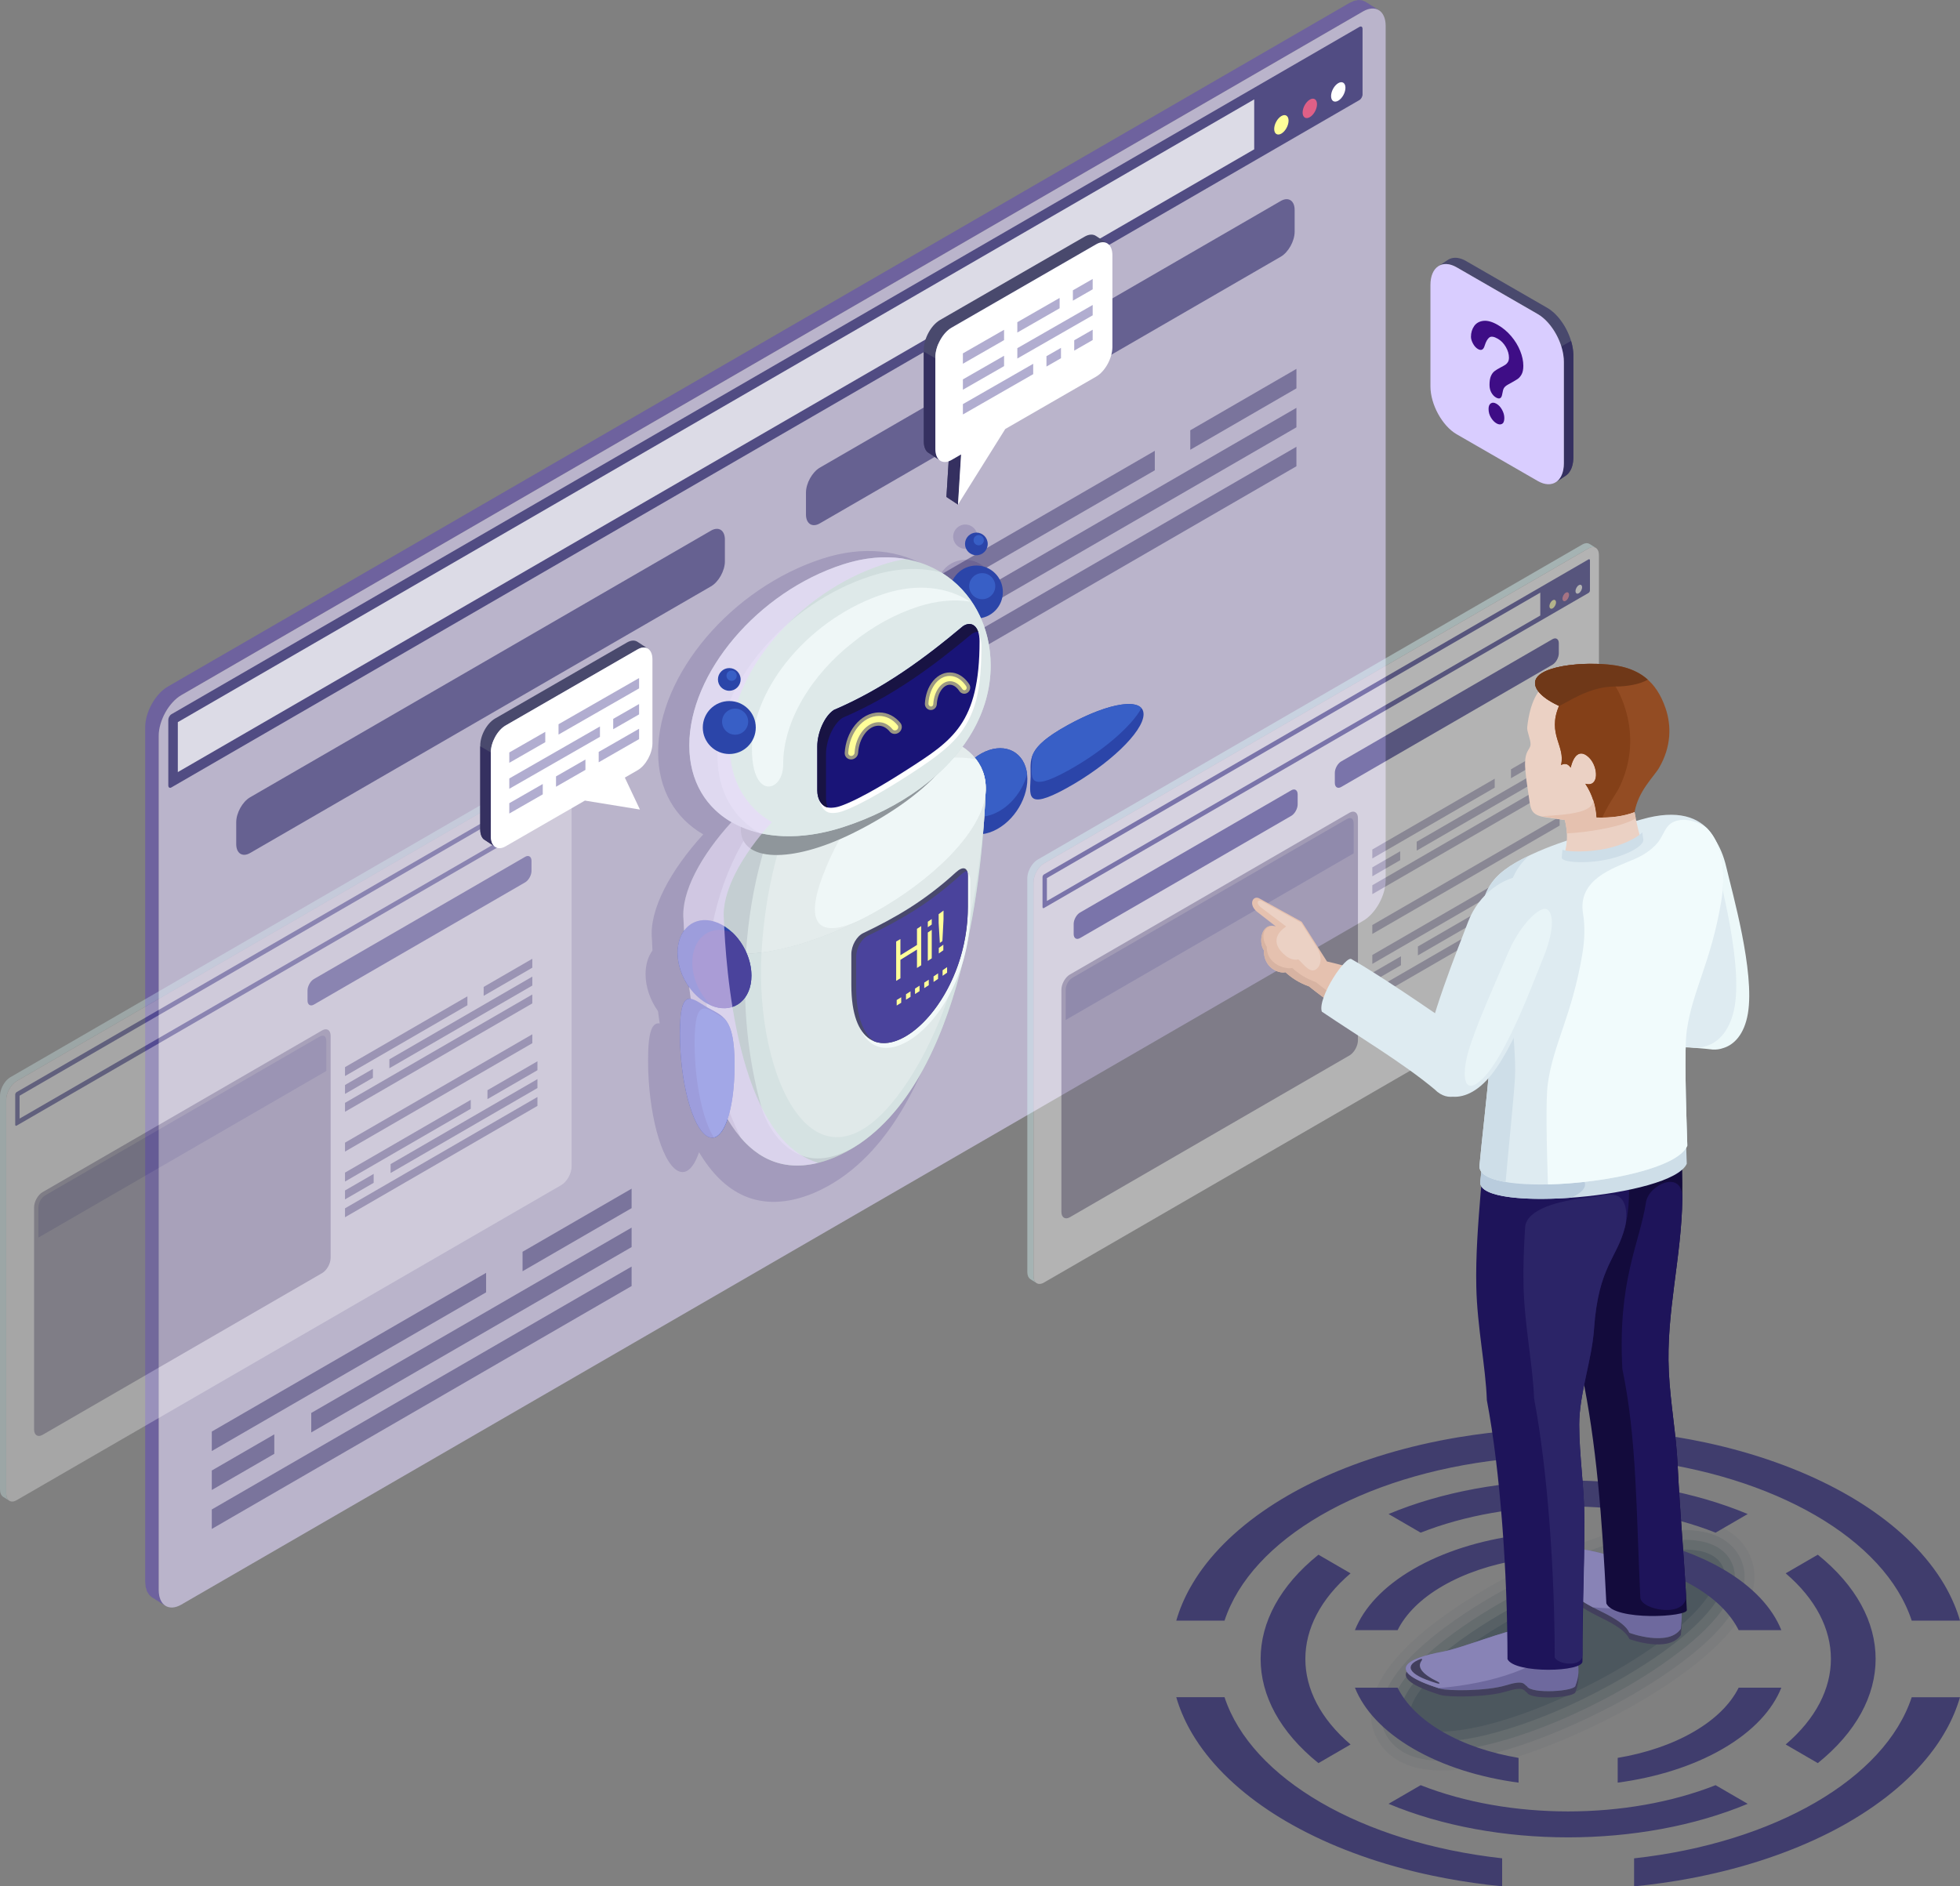 <svg xmlns="http://www.w3.org/2000/svg" width="374" height="360" viewBox="0 0 374 360" fill="none"><rect x="0" y="0" width="374" height="360" fill="#808080" stroke="none"/><g clip-path="url(#clip0_114_8242)"><path opacity="0.5" fill-rule="evenodd" clip-rule="evenodd" d="M31.553 306.452L28.971 304.826L28.443 304.352L28.045 303.688L27.794 302.848L27.706 301.843V138.798L27.728 138.249L27.794 137.691L27.9 137.127L28.045 136.559L28.227 135.993L28.443 135.435L28.693 134.886L28.971 134.351L29.278 133.833L29.61 133.337L29.964 132.868L30.341 132.427L30.736 132.021L31.149 131.653L31.575 131.326L32.014 131.044L257.517 0.554L258.382 0.16L259.191 0L259.922 0.063L260.561 0.338L263.143 1.963L262.504 1.688L261.773 1.625L260.965 1.786L260.099 2.179L34.597 132.669L34.157 132.951L33.731 133.278L33.319 133.647L32.923 134.052L32.547 134.493L32.192 134.962L31.86 135.458L31.553 135.976L31.276 136.512L31.027 137.06L30.81 137.619L30.628 138.185L30.483 138.752L30.376 139.316L30.311 139.875L30.288 140.425V303.468L30.376 304.473L30.628 305.314L31.027 305.977L31.553 306.452Z" fill="#5D45BC"></path><path opacity="0.6" fill-rule="evenodd" clip-rule="evenodd" d="M34.596 132.669L260.099 2.179C262.469 0.808 264.408 2.054 264.408 4.948V167.99C264.408 170.884 262.469 174.373 260.099 175.744L34.596 306.236C32.227 307.607 30.288 306.361 30.288 303.467V140.424C30.288 137.529 32.227 134.04 34.596 132.669Z" fill="#E1D7FD"></path><path opacity="0.8" fill-rule="evenodd" clip-rule="evenodd" d="M32.707 136.313L259.407 5.129C259.732 4.941 259.997 5.112 259.997 5.508V18.027C259.997 18.424 259.731 18.903 259.407 19.091L32.707 150.277C32.382 150.465 32.116 150.294 32.116 149.898V137.378C32.116 136.98 32.382 136.502 32.707 136.314V136.313Z" fill="#373271"></path><path opacity="0.8" fill-rule="evenodd" clip-rule="evenodd" d="M33.931 137.821V147.352L239.324 28.497V18.966L33.931 137.821Z" fill="white"></path><path fill-rule="evenodd" clip-rule="evenodd" d="M244.509 22.148C245.266 21.709 245.88 22.104 245.88 23.028C245.88 23.952 245.266 25.057 244.509 25.497C243.751 25.935 243.137 25.54 243.137 24.615C243.137 23.689 243.751 22.585 244.509 22.146V22.148Z" fill="#FFFF99"></path><path fill-rule="evenodd" clip-rule="evenodd" d="M255.361 15.867C256.118 15.429 256.732 15.824 256.732 16.749C256.732 17.674 256.118 18.778 255.361 19.218C254.603 19.656 253.989 19.261 253.989 18.337C253.989 17.414 254.603 16.307 255.361 15.869V15.867Z" fill="white"></path><path fill-rule="evenodd" clip-rule="evenodd" d="M249.934 19.008C250.691 18.57 251.305 18.965 251.305 19.89C251.305 20.816 250.691 21.919 249.934 22.359C249.176 22.797 248.562 22.402 248.562 21.479C248.562 20.555 249.176 19.449 249.934 19.01V19.008Z" fill="#DF6087"></path><g opacity="0.8"><path opacity="0.8" fill-rule="evenodd" clip-rule="evenodd" d="M47.726 152.159L135.671 101.268C137.129 100.424 138.321 101.191 138.321 102.97V107.134C138.321 108.913 137.129 111.059 135.671 111.903L47.726 162.794C46.268 163.638 45.076 162.872 45.076 161.092V156.929C45.076 155.149 46.268 153.003 47.726 152.159Z" fill="#373271"></path><path opacity="0.8" fill-rule="evenodd" clip-rule="evenodd" d="M156.443 89.247L244.388 38.357C245.846 37.513 247.038 38.28 247.038 40.059V44.222C247.038 46.002 245.846 48.148 244.388 48.992L156.443 99.883C154.985 100.727 153.793 99.96 153.793 98.181V94.018C153.793 92.238 154.985 90.092 156.443 89.248V89.247Z" fill="#373271"></path></g><path opacity="0.6" fill-rule="evenodd" clip-rule="evenodd" d="M40.414 288.076V291.793L120.52 245.438V241.721L40.414 288.076ZM59.389 269.661L120.52 234.287V238.003L59.389 273.378V269.66V269.661ZM40.414 273.208L92.758 242.919V246.637L40.414 276.926V273.208ZM99.714 238.894L120.52 226.854V230.572L99.714 242.612V238.894ZM40.414 280.643L52.34 273.743V277.459L40.414 284.36V280.642V280.643Z" fill="#504A7D"></path><path opacity="0.6" fill-rule="evenodd" clip-rule="evenodd" d="M169.404 130.39V134.106L247.378 88.984V85.267L169.404 130.388V130.39ZM187.875 112.267L247.378 77.834V81.552L187.875 115.984V112.267ZM169.404 115.52L220.355 86.038V89.754L169.404 119.238V115.52ZM227.125 82.12L247.379 70.399V74.117L227.125 85.837V82.12ZM169.404 122.954L181.012 116.237V119.955L169.404 126.672V122.954Z" fill="#504A7D"></path><g opacity="0.3"><path fill-rule="evenodd" clip-rule="evenodd" d="M1.772 286.409L0.583 285.66L0.341 285.441L0.157 285.135L0.04 284.748L0 284.284V209.153L0.011 208.9L0.04 208.642L0.089 208.382L0.157 208.121L0.241 207.861L0.341 207.603L0.455 207.35L0.583 207.103L0.725 206.864L0.878 206.636L1.041 206.419L1.214 206.217L1.396 206.029L1.586 205.859L1.783 205.709L1.985 205.578L105.899 145.447L106.299 145.267L106.67 145.193L107.008 145.222L107.301 145.349L108.492 146.096L108.198 145.97L107.861 145.942L107.488 146.015L107.09 146.197L3.175 206.328L2.973 206.457L2.777 206.608L2.587 206.778L2.405 206.966L2.231 207.168L2.067 207.386L1.914 207.614L1.772 207.851L1.644 208.098L1.53 208.351L1.43 208.608L1.347 208.869L1.28 209.131L1.231 209.392L1.2 209.649L1.191 209.902V285.034L1.231 285.498L1.347 285.885L1.53 286.19L1.772 286.409Z" fill="#DCFFFF"></path><path fill-rule="evenodd" clip-rule="evenodd" d="M3.175 206.328L107.089 146.197C108.181 145.565 109.074 146.138 109.074 147.472V222.603C109.074 223.937 108.181 225.546 107.089 226.176L3.175 286.309C2.083 286.941 1.189 286.366 1.189 285.034V209.902C1.189 208.568 2.083 206.96 3.175 206.329V206.328Z" fill="white"></path><path fill-rule="evenodd" clip-rule="evenodd" d="M3.175 208.422L107.089 148.291C107.238 148.204 107.36 148.283 107.36 148.465V154.204C107.36 154.386 107.238 154.605 107.089 154.691L3.175 214.823C3.025 214.909 2.903 214.83 2.903 214.648V208.909C2.903 208.727 3.025 208.508 3.175 208.422Z" fill="#191477"></path><path fill-rule="evenodd" clip-rule="evenodd" d="M3.736 209.113V213.481L97.884 159.001V154.633L3.736 209.113Z" fill="white"></path><path fill-rule="evenodd" clip-rule="evenodd" d="M100.26 156.092C100.607 155.891 100.887 156.072 100.887 156.496C100.887 156.92 100.607 157.425 100.26 157.627C99.913 157.828 99.632 157.647 99.632 157.223C99.632 156.799 99.913 156.294 100.26 156.092Z" fill="#FFFF9A"></path><path fill-rule="evenodd" clip-rule="evenodd" d="M105.234 153.213C105.581 153.012 105.862 153.193 105.862 153.617C105.862 154.041 105.581 154.547 105.234 154.749C104.887 154.949 104.606 154.769 104.606 154.345C104.606 153.92 104.887 153.415 105.234 153.213Z" fill="white"></path><path fill-rule="evenodd" clip-rule="evenodd" d="M102.748 154.651C103.095 154.451 103.376 154.631 103.376 155.055C103.376 155.479 103.095 155.985 102.748 156.187C102.401 156.388 102.119 156.207 102.119 155.783C102.119 155.359 102.399 154.853 102.748 154.651Z" fill="#DF6088"></path><path fill-rule="evenodd" clip-rule="evenodd" d="M59.894 186.848L100.206 163.521C100.874 163.134 101.42 163.486 101.42 164.301V166.21C101.42 167.026 100.874 168.01 100.206 168.397L59.894 191.724C59.226 192.111 58.68 191.759 58.68 190.944V189.035C58.68 188.219 59.226 187.235 59.894 186.848Z" fill="#191477"></path><path fill-rule="evenodd" clip-rule="evenodd" d="M8.112 227.524L61.482 196.64C62.366 196.128 63.09 196.593 63.09 197.673V240.063C63.09 241.143 62.365 242.446 61.482 242.958L8.112 273.84C7.228 274.352 6.505 273.887 6.505 272.807V230.417C6.505 229.337 7.228 228.034 8.112 227.522V227.524Z" fill="#7C7694"></path><path fill-rule="evenodd" clip-rule="evenodd" d="M8.692 228.09L60.902 197.878C61.762 197.381 62.271 197.713 62.271 198.769V204.396L7.324 236.193V230.566C7.324 229.51 7.833 228.588 8.692 228.09Z" fill="#504B7E"></path><path fill-rule="evenodd" clip-rule="evenodd" d="M65.834 230.605V232.309L102.553 211.06V209.356L65.834 230.605ZM74.533 222.164L102.553 205.948V207.652L74.533 223.868V222.164ZM65.834 223.789L89.827 209.905V211.609L65.834 225.493V223.789ZM93.016 208.061L102.553 202.542V204.246L93.016 209.765V208.061ZM65.834 227.197L71.301 224.034V225.738L65.834 228.901V227.197Z" fill="#504B7E"></path><path fill-rule="evenodd" clip-rule="evenodd" d="M65.834 210.476V212.18L101.575 191.497V189.793L65.834 210.476ZM74.301 202.169L101.577 186.385V188.089L74.301 203.873V202.169ZM65.834 203.66L89.189 190.146V191.85L65.834 205.364V203.66ZM92.292 188.35L101.575 182.978V184.681L92.292 190.054V188.35ZM65.834 207.068L71.154 203.989V205.692L65.834 208.772V207.068Z" fill="#504B7E"></path><path fill-rule="evenodd" clip-rule="evenodd" d="M65.834 218.07V219.774L101.577 199.091V197.387L65.834 218.07Z" fill="#504B7E"></path></g><g opacity="0.4"><path fill-rule="evenodd" clip-rule="evenodd" d="M197.8 244.876L196.61 244.128L196.368 243.909L196.183 243.604L196.067 243.217L196.027 242.752V167.621L196.038 167.368L196.067 167.111L196.117 166.85L196.183 166.588L196.268 166.327L196.368 166.07L196.482 165.817L196.61 165.57L196.751 165.333L196.905 165.103L197.069 164.887L197.241 164.685L197.423 164.497L197.613 164.327L197.811 164.176L198.013 164.047L301.927 103.916L302.326 103.734L302.698 103.66L303.034 103.689L303.329 103.815L304.52 104.565L304.225 104.438L303.887 104.409L303.515 104.483L303.117 104.663L199.202 164.796L199 164.926L198.804 165.077L198.614 165.246L198.432 165.433L198.258 165.636L198.094 165.852L197.942 166.081L197.8 166.32L197.672 166.566L197.558 166.819L197.457 167.077L197.374 167.337L197.308 167.598L197.258 167.858L197.227 168.116L197.217 168.369V243.502L197.258 243.964L197.374 244.352L197.558 244.658L197.8 244.876Z" fill="#DCFFFF"></path><path fill-rule="evenodd" clip-rule="evenodd" d="M199.202 164.796L303.116 104.665C304.208 104.033 305.101 104.608 305.101 105.94V181.072C305.101 182.406 304.208 184.014 303.116 184.645L199.202 244.776C198.11 245.408 197.217 244.833 197.217 243.501V168.369C197.217 167.035 198.11 165.427 199.202 164.796Z" fill="white"></path><path fill-rule="evenodd" clip-rule="evenodd" d="M199.202 166.89L303.116 106.759C303.266 106.673 303.388 106.752 303.388 106.933V112.673C303.388 112.855 303.266 113.074 303.116 113.16L199.202 173.291C199.053 173.377 198.931 173.299 198.931 173.117V167.378C198.931 167.196 199.053 166.977 199.202 166.89Z" fill="#191477"></path><path fill-rule="evenodd" clip-rule="evenodd" d="M199.764 167.581V171.949L293.912 117.47V113.101L199.764 167.581Z" fill="white"></path><path fill-rule="evenodd" clip-rule="evenodd" d="M296.287 114.558C296.634 114.358 296.915 114.538 296.915 114.962C296.915 115.386 296.634 115.892 296.287 116.094C295.94 116.295 295.659 116.114 295.659 115.69C295.659 115.266 295.94 114.76 296.287 114.558Z" fill="#FFFF9A"></path><path fill-rule="evenodd" clip-rule="evenodd" d="M301.262 111.681C301.609 111.48 301.889 111.661 301.889 112.085C301.889 112.509 301.609 113.015 301.262 113.217C300.915 113.417 300.634 113.237 300.634 112.813C300.634 112.389 300.915 111.883 301.262 111.681Z" fill="white"></path><path fill-rule="evenodd" clip-rule="evenodd" d="M298.775 113.119C299.122 112.919 299.403 113.099 299.403 113.523C299.403 113.947 299.122 114.453 298.775 114.655C298.428 114.856 298.147 114.675 298.147 114.251C298.147 113.827 298.428 113.321 298.775 113.119Z" fill="#DF6088"></path><path fill-rule="evenodd" clip-rule="evenodd" d="M206.087 174.153L246.399 150.826C247.067 150.439 247.613 150.79 247.613 151.606V153.515C247.613 154.331 247.067 155.314 246.399 155.701L206.087 179.028C205.419 179.416 204.873 179.064 204.873 178.248V176.339C204.873 175.524 205.419 174.54 206.087 174.153Z" fill="#191477"></path><path fill-rule="evenodd" clip-rule="evenodd" d="M255.921 145.316L296.233 121.989C296.901 121.602 297.447 121.954 297.447 122.769V124.678C297.447 125.494 296.901 126.478 296.233 126.865L255.921 150.192C255.253 150.579 254.707 150.227 254.707 149.412V147.503C254.707 146.687 255.253 145.703 255.921 145.316Z" fill="#191477"></path><path fill-rule="evenodd" clip-rule="evenodd" d="M204.14 185.991L257.51 155.106C258.393 154.594 259.117 155.06 259.117 156.139V198.53C259.117 199.609 258.392 200.912 257.51 201.424L204.14 232.309C203.256 232.821 202.532 232.355 202.532 231.276V188.885C202.532 187.806 203.256 186.503 204.14 185.991Z" fill="#7C7694"></path><path fill-rule="evenodd" clip-rule="evenodd" d="M204.72 186.558L256.93 156.346C257.789 155.85 258.298 156.181 258.298 157.237V162.864L203.352 194.66V189.033C203.352 187.977 203.861 187.055 204.72 186.557V186.558Z" fill="#504B7E"></path><path opacity="0.6" fill-rule="evenodd" clip-rule="evenodd" d="M261.861 189.072V190.775L298.581 169.527V167.823L261.861 189.072ZM270.56 180.631L298.581 164.415V166.119L270.56 182.335V180.631ZM261.861 182.256L285.855 168.372V170.076L261.861 183.96V182.256ZM289.043 166.528L298.581 161.009V162.713L289.043 168.232V166.528ZM261.861 185.664L267.328 182.501V184.205L261.861 187.368V185.664Z" fill="#504A7D"></path><path opacity="0.6" fill-rule="evenodd" clip-rule="evenodd" d="M261.861 168.944V170.648L297.603 149.965V148.261L261.861 168.944ZM270.328 160.637L297.604 144.854V146.557L270.328 162.341V160.637ZM261.861 162.128L285.216 148.614V150.318L261.861 163.832V162.128ZM288.32 146.818L297.603 141.446V143.15L288.32 148.522V146.818ZM261.861 165.536L267.182 162.457V164.161L261.861 167.24V165.536Z" fill="#504A7D"></path><path opacity="0.6" fill-rule="evenodd" clip-rule="evenodd" d="M261.861 176.538V178.242L297.603 157.56V155.856L261.861 176.538Z" fill="#504A7D"></path></g><path opacity="0.15" fill-rule="evenodd" clip-rule="evenodd" d="M184.143 146.407C185.666 148.402 186.381 150.891 186.025 153.8C186.043 153.646 186.06 153.492 186.073 153.341C186.074 153.287 186.077 153.234 186.079 153.182C185.673 163.583 183.13 209.181 160.48 224.812C160.465 224.822 160.449 224.833 160.432 224.844C158.805 225.964 157.074 226.927 155.232 227.714C144.834 231.963 137.952 227.578 133.389 219.896C132.657 222.068 131.688 223.413 130.591 223.651C130.159 223.745 129.707 223.664 129.241 223.396C126.158 221.617 123.659 212.197 123.659 202.354C123.659 196.541 124.53 195.13 125.88 195.315C125.763 194.521 125.653 193.736 125.555 192.967C124.095 190.928 123.184 188.398 123.184 185.903C123.184 184.08 123.671 182.54 124.502 181.4C124.455 180.518 124.419 179.744 124.393 179.098C123.884 173.572 127.941 166.09 134.19 159.242C128.853 156.155 125.578 150.715 125.578 143.563C125.578 128.746 139.632 112.198 156.969 106.602C164.861 104.055 171.815 105.035 177.049 108.258C177.848 108.75 178.608 109.296 179.324 109.889C180.2 108.084 182.051 106.838 184.194 106.838C187.18 106.838 189.602 109.259 189.602 112.244C189.602 114.918 187.66 117.138 185.11 117.573C186.409 120.497 187.112 123.781 187.112 127.252C187.112 132.062 185.763 136.637 183.347 140.815C182.749 141.85 182.085 142.86 181.36 143.842C182.46 144.573 183.396 145.432 184.14 146.408L184.143 146.407ZM184.197 100.104C182.917 100.104 181.879 101.142 181.879 102.422C181.879 103.701 182.917 104.739 184.197 104.739C185.477 104.739 186.515 103.701 186.515 102.422C186.515 101.142 185.477 100.104 184.197 100.104Z" fill="#27126A"></path><path fill-rule="evenodd" clip-rule="evenodd" d="M279.761 49.823L295.23 58.743L295.484 58.899L295.737 59.069L295.986 59.252L296.231 59.448L296.472 59.656L296.708 59.878L296.939 60.109L297.166 60.353L297.386 60.604L297.602 60.868L297.811 61.139L298.014 61.418L298.209 61.707L298.398 62.001L298.58 62.302L298.753 62.61L298.92 62.923L299.077 63.243L299.227 63.566L299.367 63.892L299.497 64.222L299.619 64.553L299.728 64.886L299.83 65.221L299.919 65.556L299.998 65.892L300.066 66.226L300.121 66.559L300.166 66.892L300.197 67.221L300.217 67.548L300.223 67.872V87.227L300.217 87.543L300.197 87.848L300.166 88.139L300.121 88.422L300.066 88.69L299.998 88.947L299.919 89.191L299.83 89.422L299.73 89.641L299.619 89.846L299.498 90.039L299.369 90.218L299.228 90.383L299.08 90.533L298.923 90.67L298.758 90.792L296.941 91.985L297.106 91.862L297.263 91.726L297.413 91.575L297.551 91.41L297.681 91.233L297.803 91.04L297.912 90.835L298.013 90.616L298.104 90.385L298.182 90.139L298.249 89.883L298.306 89.614L298.349 89.333L298.381 89.04L298.4 88.736L298.408 88.42V69.065L298.4 68.741L298.381 68.414L298.349 68.084L298.306 67.753L298.249 67.42L298.182 67.085L298.102 66.749L298.013 66.415L297.912 66.08L297.801 65.747L297.681 65.414L297.55 65.085L297.41 64.758L297.261 64.436L297.104 64.117L296.938 63.802L296.763 63.495L296.581 63.195L296.393 62.899L296.197 62.612L295.995 62.331L295.785 62.06L295.571 61.798L295.349 61.545L295.123 61.303L294.892 61.07L294.655 60.849L294.414 60.641L294.17 60.444L293.92 60.262L293.669 60.091L293.413 59.937L277.945 51.016L277.689 50.877L277.438 50.756L277.188 50.652L276.944 50.568L276.704 50.498L276.466 50.446L276.235 50.412L276.008 50.393L275.787 50.392L275.571 50.406L275.363 50.437L275.159 50.483L274.964 50.544L274.774 50.621L274.592 50.714L274.417 50.822L276.233 49.629L276.409 49.52L276.591 49.429L276.779 49.351L276.977 49.289L277.179 49.243L277.388 49.214L277.604 49.198L277.825 49.2L278.052 49.218L278.283 49.254L278.519 49.305L278.76 49.374L279.005 49.46L279.253 49.564L279.506 49.684L279.761 49.823Z" fill="#49496D"></path><path fill-rule="evenodd" clip-rule="evenodd" d="M299.782 65.062L299.83 65.221L299.92 65.555L299.998 65.892L300.066 66.226L300.122 66.559L300.166 66.892L300.197 67.221L300.217 67.548L300.224 67.871V87.226L300.217 87.543L300.197 87.848L300.166 88.139L300.122 88.421L300.066 88.69L299.998 88.947L299.92 89.191L299.83 89.422L299.73 89.641L299.619 89.846L299.499 90.039L299.369 90.218L299.229 90.383L299.08 90.532L298.923 90.67L298.758 90.791L296.941 91.985L297.106 91.862L297.263 91.726L297.413 91.575L297.552 91.41L297.681 91.233L297.803 91.04L297.913 90.835L298.013 90.616L298.104 90.384L298.183 90.139L298.249 89.883L298.306 89.613L298.349 89.333L298.382 89.04L298.4 88.736L298.408 88.42V69.065L298.4 68.741L298.382 68.414L298.349 68.084L298.306 67.753L298.249 67.42L298.183 67.085L298.102 66.749L298.013 66.414L297.928 66.131L299.782 65.062Z" fill="#353060"></path><path fill-rule="evenodd" clip-rule="evenodd" d="M277.946 51.016L293.414 59.935C294.784 60.725 296.032 62.148 296.939 63.802C297.848 65.465 298.409 67.349 298.409 69.064V88.419C298.409 90.132 297.848 91.371 296.942 91.984C296.032 92.596 294.786 92.579 293.414 91.789L277.946 82.871C276.576 82.081 275.328 80.658 274.421 79.003C273.512 77.341 272.951 75.455 272.951 73.742V54.387C272.951 52.672 273.512 51.434 274.418 50.824C275.328 50.211 276.576 50.228 277.946 51.018V51.016Z" fill="#D9CDFF"></path><path fill-rule="evenodd" clip-rule="evenodd" d="M285.56 80.801C285.154 80.567 284.799 80.195 284.495 79.692C284.191 79.188 284.042 78.641 284.042 78.047C284.042 77.523 284.188 77.167 284.481 76.977C284.774 76.787 285.134 76.815 285.56 77.06C285.979 77.302 286.334 77.686 286.621 78.211C286.908 78.735 287.051 79.258 287.051 79.782C287.051 80.366 286.902 80.741 286.601 80.901C286.3 81.062 285.956 81.029 285.56 80.801ZM280.684 64.284C280.684 63.494 280.889 62.809 281.294 62.228C281.7 61.651 282.294 61.318 283.073 61.233C283.855 61.15 284.762 61.409 285.803 62.009C286.769 62.566 287.622 63.28 288.363 64.156C289.1 65.025 289.669 65.96 290.072 66.96C290.474 67.957 290.676 68.909 290.676 69.807C290.676 70.516 290.561 71.073 290.332 71.474C290.104 71.876 289.831 72.18 289.513 72.38C289.199 72.589 288.632 72.914 287.813 73.36C287.585 73.484 287.405 73.606 287.267 73.724C287.13 73.841 287.028 73.961 286.963 74.086C286.896 74.209 286.843 74.342 286.806 74.482C286.772 74.624 286.714 74.877 286.643 75.245C286.516 76.04 286.121 76.243 285.452 75.858C285.106 75.659 284.813 75.349 284.579 74.931C284.339 74.507 284.224 74.021 284.224 73.463C284.224 72.763 284.309 72.206 284.483 71.793C284.657 71.381 284.886 71.065 285.172 70.841C285.459 70.618 285.848 70.382 286.332 70.128C286.76 69.909 287.07 69.733 287.258 69.606C287.449 69.477 287.61 69.306 287.739 69.09C287.869 68.874 287.934 68.592 287.934 68.249C287.934 67.583 287.736 66.906 287.34 66.22C286.94 65.532 286.433 65.01 285.805 64.647C285.071 64.225 284.532 64.145 284.184 64.408C283.84 64.671 283.545 65.184 283.306 65.947C283.078 66.755 282.647 66.977 282.016 66.612C281.642 66.396 281.327 66.052 281.071 65.571C280.815 65.095 280.685 64.666 280.685 64.28L280.684 64.284Z" fill="#3E0D86"></path><path fill-rule="evenodd" clip-rule="evenodd" d="M211.356 46.491L209.148 45.041L208.929 44.918L208.692 44.831L208.437 44.784L208.167 44.776L207.883 44.808L207.587 44.882L207.282 44.999L206.967 45.161L179.363 61.079L179.048 61.281L178.743 61.517L178.446 61.784L178.163 62.077L177.893 62.396L177.638 62.737L177.401 63.098L177.182 63.474L176.983 63.864L176.804 64.265L176.648 64.674L176.517 65.087L176.412 65.502L176.335 65.915L176.288 66.325L176.273 66.728V84.251L176.288 84.635L176.335 84.991L176.412 85.316L176.517 85.611L176.648 85.873L176.804 86.103L176.983 86.297L179.19 87.748L179.011 87.553L178.855 87.324L178.724 87.062L178.619 86.767L178.542 86.442L178.496 86.085L178.48 85.702V68.178L178.496 67.776L178.542 67.366L178.619 66.953L178.724 66.538L178.855 66.125L179.011 65.716L179.19 65.315L179.389 64.925L179.608 64.549L179.846 64.188L180.1 63.847L180.37 63.528L180.654 63.233L180.948 62.967L181.254 62.731L181.569 62.529L209.173 46.611L209.488 46.449L209.793 46.332L210.088 46.258L210.372 46.225L210.641 46.233L210.896 46.281L211.134 46.367L211.353 46.491H211.356ZM183.393 86.732L182.801 96.293L180.594 94.844L181.186 85.282L183.393 86.732Z" fill="#49496D"></path><path fill-rule="evenodd" clip-rule="evenodd" d="M176.274 67.111V84.249L176.29 84.633L176.336 84.989L176.413 85.314L176.518 85.609L176.649 85.871L176.805 86.101L176.984 86.295L179.191 87.746L179.012 87.552L178.857 87.322L178.726 87.06L178.621 86.765L178.544 86.44L178.497 86.084L178.482 85.7V68.385L176.274 67.111ZM183.395 86.731L181.188 85.282L180.595 94.844L182.803 96.293L183.395 86.731Z" fill="#353060"></path><path fill-rule="evenodd" clip-rule="evenodd" d="M209.175 46.614L181.57 62.532C179.872 63.511 178.482 66.052 178.482 68.177V85.7C178.482 87.826 179.872 88.764 181.57 87.783L183.393 86.731L182.801 96.293L191.821 81.873L209.175 71.867C210.873 70.888 212.263 68.346 212.263 66.222V48.699C212.263 46.572 210.873 45.635 209.175 46.615V46.614Z" fill="white"></path><path fill-rule="evenodd" clip-rule="evenodd" d="M183.734 67.444L191.592 62.937V64.912L183.734 69.42V67.444ZM194.122 61.488L202.193 56.859V58.834L194.122 63.463V61.488ZM204.723 55.408L208.5 53.241V55.217L204.723 57.383V55.408ZM183.736 77.125L197.152 69.43V71.406L183.736 79.1V77.125ZM199.681 67.98L202.452 66.391V68.367L199.681 69.955V67.98ZM204.98 64.94L208.5 62.922V64.897L204.98 66.915V64.94ZM183.736 72.405V74.38L191.594 69.873V67.898L183.736 72.405ZM194.124 66.448V68.424L208.502 60.177V58.202L194.124 66.448Z" fill="#B1ADD0"></path><path fill-rule="evenodd" clip-rule="evenodd" d="M123.668 123.816L121.652 122.493L121.451 122.38L121.234 122.302L121.003 122.259L120.756 122.251L120.497 122.282L120.227 122.35L119.947 122.458L119.661 122.604L94.458 137.137L94.171 137.321L93.892 137.535L93.622 137.779L93.363 138.047L93.116 138.338L92.885 138.65L92.667 138.978L92.466 139.322L92.284 139.678L92.121 140.044L91.979 140.416L91.86 140.793L91.765 141.173L91.695 141.55L91.652 141.924L91.638 142.292V158.292L91.652 158.642L91.695 158.967L91.765 159.263L91.86 159.533L91.979 159.772L92.121 159.982L92.284 160.159L94.299 161.484L94.137 161.306L93.995 161.097L93.876 160.856L93.781 160.588L93.711 160.29L93.668 159.966L93.653 159.615V143.615L93.668 143.248L93.711 142.873L93.781 142.496L93.876 142.118L93.995 141.74L94.137 141.367L94.299 141.001L94.483 140.647L94.682 140.303L94.899 139.973L95.132 139.661L95.379 139.37L95.636 139.103L95.906 138.86L96.186 138.645L96.474 138.462L121.677 123.929L121.964 123.781L122.243 123.674L122.513 123.605L122.772 123.576L123.017 123.583L123.25 123.626L123.468 123.704L123.668 123.816Z" fill="#49496D"></path><path fill-rule="evenodd" clip-rule="evenodd" d="M91.638 142.432V158.292L91.652 158.642L91.695 158.967L91.765 159.263L91.86 159.533L91.979 159.772L92.121 159.982L92.284 160.159L94.299 161.484L94.137 161.306L93.995 161.097L93.876 160.856L93.781 160.588L93.711 160.29L93.668 159.966L93.653 159.615V143.615L93.654 143.595L91.638 142.432Z" fill="#353060"></path><path fill-rule="evenodd" clip-rule="evenodd" d="M121.677 123.929L96.474 138.462C94.924 139.356 93.654 141.676 93.654 143.617V159.616C93.654 161.558 94.924 162.414 96.474 161.519L111.611 152.79L122.109 154.5L119.229 148.399L121.677 146.988C123.229 146.093 124.497 143.774 124.497 141.833V125.833C124.497 123.892 123.227 123.036 121.677 123.93V123.929Z" fill="white"></path><path fill-rule="evenodd" clip-rule="evenodd" d="M97.181 143.606L104.048 139.668V141.643L97.181 145.581V143.606ZM106.578 138.217L121.947 129.403V131.378L106.578 140.192V138.217ZM97.181 153.287L103.567 149.624V151.6L97.181 155.262V153.287ZM106.097 148.173L111.71 144.954V146.929L106.097 150.149V148.173ZM114.24 143.503V145.478L121.947 141.057V139.082L114.24 143.503ZM97.182 148.567V150.542L114.481 140.621V138.645L97.182 148.567ZM117.01 137.194V139.17L121.947 136.339V134.363L117.01 137.194Z" fill="#B1ADD0"></path><path fill-rule="evenodd" clip-rule="evenodd" d="M196.658 148.247C196.593 151.572 195.452 154.869 203.507 150.426C211.562 145.984 218.146 139.686 218.209 136.36C218.274 133.036 211.795 133.943 203.74 138.385C195.685 142.827 196.723 144.921 196.658 148.247Z" fill="#2B45A9"></path><path fill-rule="evenodd" clip-rule="evenodd" d="M181.652 154.941C180.83 150.951 183.35 145.958 187.279 143.791C191.208 141.623 195.062 143.102 195.882 147.093C196.704 151.083 194.185 156.076 190.255 158.243C186.325 160.411 182.473 158.932 181.652 154.941Z" fill="#2B45A9"></path><path fill-rule="evenodd" clip-rule="evenodd" d="M217.807 135.142C216.28 133.391 210.579 134.613 203.739 138.385C199.153 140.914 197.515 142.683 196.942 144.351C196.942 144.527 196.942 144.706 196.941 144.888C196.876 148.212 195.735 151.509 203.79 147.066C210.343 143.452 215.919 138.612 217.807 135.142Z" fill="#385FC6"></path><path fill-rule="evenodd" clip-rule="evenodd" d="M181.83 150.917C182.593 148.038 184.611 145.262 187.279 143.791C191.208 141.623 195.062 143.102 195.882 147.093C195.927 147.312 195.961 147.534 195.987 147.757C195.224 150.636 193.206 153.412 190.537 154.883C186.608 157.051 182.757 155.572 181.934 151.581C181.89 151.362 181.854 151.14 181.83 150.917Z" fill="#385FC6"></path><path fill-rule="evenodd" clip-rule="evenodd" d="M188.017 151.822C187.566 155.506 184.771 160.104 179.634 164.921C168.372 175.483 150.111 183.11 138.849 181.954C133.727 181.428 130.935 179.177 130.471 175.886C129.073 165.979 144.257 148.818 159.387 142.531C174.399 136.293 189.36 140.848 188.017 151.822Z" fill="#A9B0B8"></path><path fill-rule="evenodd" clip-rule="evenodd" d="M188.082 150.874L188.079 150.968C188.079 150.937 188.08 150.904 188.08 150.874H188.082ZM188.068 151.244C187.662 161.667 184.956 209.922 159.242 220.893C133.51 231.408 130.818 185.348 130.416 175.302C130.621 178.91 133.431 181.397 138.849 181.954C150.111 183.11 168.372 175.484 179.635 164.921C185.043 159.848 187.853 155.02 188.066 151.245L188.068 151.244ZM130.408 175.087L130.403 174.961H130.405C130.405 175.002 130.406 175.046 130.408 175.087Z" fill="#A9B0B8"></path><path fill-rule="evenodd" clip-rule="evenodd" d="M188.017 151.822C187.567 155.506 184.771 160.104 179.635 164.921C168.372 175.484 150.111 183.11 138.849 181.954C137.465 181.812 136.253 181.544 135.208 181.163C138.048 157.149 154.495 140.177 174.364 142.194C178.795 142.644 183.058 144.004 187.036 146.12C187.912 147.75 188.282 149.66 188.017 151.822Z" fill="#C4CED2"></path><path fill-rule="evenodd" clip-rule="evenodd" d="M188.082 150.874L188.079 150.968C188.079 150.937 188.08 150.904 188.08 150.874H188.082ZM141.371 217.156C137.205 208.746 134.773 198.915 134.773 188.607C134.773 186.063 134.923 183.579 135.208 181.164C136.251 181.545 137.465 181.813 138.849 181.955C150.111 183.112 168.372 175.485 179.635 164.923C185.043 159.849 187.853 155.021 188.066 151.247C187.661 161.67 184.955 209.925 159.24 220.896C151.285 224.147 145.533 221.987 141.369 217.159L141.371 217.156Z" fill="#C4CED2"></path><path fill-rule="evenodd" clip-rule="evenodd" d="M188.017 151.822C187.566 155.506 184.771 160.104 179.635 164.921C169.471 174.453 153.608 181.593 142.332 182.046C142.438 180.314 142.591 178.574 142.798 176.826C144.242 164.565 147.95 153.882 153.054 145.776C155.135 144.514 157.263 143.416 159.387 142.533C174.399 136.294 189.36 140.849 188.017 151.823V151.822Z" fill="#D9E4E4"></path><path fill-rule="evenodd" clip-rule="evenodd" d="M188.082 150.873L188.079 150.967C188.079 150.937 188.08 150.904 188.08 150.873H188.082ZM145.181 210.883C142.767 202.161 141.703 192.269 142.332 182.046C153.608 181.593 169.47 174.453 179.634 164.921C185.043 159.848 187.853 155.02 188.066 151.245C187.688 160.966 185.31 203.575 164.144 218.184C161.4 220.077 157.48 221.744 153.912 220.83C150.056 219.841 146.597 216.007 145.178 210.884L145.181 210.883Z" fill="#D5E2E2"></path><path fill-rule="evenodd" clip-rule="evenodd" d="M188.017 151.822C187.566 155.506 184.771 160.104 179.634 164.921C170.337 173.641 156.272 180.358 145.311 181.786C145.417 179.904 145.58 178.012 145.804 176.113C147.336 163.104 151.415 151.87 157.006 143.608C157.798 143.221 158.591 142.861 159.385 142.531C174.397 136.293 189.359 140.848 188.015 151.822H188.017Z" fill="#E4ECEC"></path><path fill-rule="evenodd" clip-rule="evenodd" d="M188.082 150.874L188.079 150.968C188.079 150.937 188.08 150.904 188.08 150.874H188.082ZM145.312 181.786C156.274 180.356 170.337 173.641 179.636 164.921C185.044 159.848 187.855 155.02 188.068 151.245C187.744 159.553 185.433 189.539 171.98 208.187C155.709 230.743 143.947 205.807 145.312 181.787V181.786Z" fill="#E0E9E9"></path><path fill-rule="evenodd" clip-rule="evenodd" d="M188.017 151.822C187.566 155.506 184.771 160.104 179.634 164.921C175.502 168.797 170.427 172.278 165.1 175.073C158.31 178.638 152.652 178.53 157.049 166.998C162.566 152.539 172.839 143.483 184.603 144.676C185.157 144.732 185.709 144.81 186.256 144.911C187.679 146.775 188.348 149.1 188.015 151.82L188.017 151.822Z" fill="#EFF7F7"></path><path fill-rule="evenodd" clip-rule="evenodd" d="M186.307 107.932C189.1 107.932 191.362 110.194 191.362 112.985C191.362 115.776 189.1 118.039 186.307 118.039C183.515 118.039 181.252 115.776 181.252 112.985C181.252 110.194 183.515 107.932 186.307 107.932ZM186.307 101.641C187.504 101.641 188.473 102.611 188.473 103.806C188.473 105.001 187.503 105.971 186.307 105.971C185.112 105.971 184.142 105.001 184.142 103.806C184.142 102.611 185.112 101.641 186.307 101.641Z" fill="#2B45A9"></path><path fill-rule="evenodd" clip-rule="evenodd" d="M187.424 109.38C186.048 109.38 184.935 110.495 184.935 111.869C184.935 113.243 186.048 114.358 187.424 114.358C188.8 114.358 189.914 113.244 189.914 111.869C189.914 110.494 188.799 109.38 187.424 109.38ZM186.752 102.111C186.209 102.111 185.771 102.549 185.771 103.092C185.771 103.635 186.209 104.073 186.752 104.073C187.295 104.073 187.733 103.635 187.733 103.092C187.733 102.549 187.295 102.111 186.752 102.111Z" fill="#385FC6"></path><path fill-rule="evenodd" clip-rule="evenodd" d="M180.196 146.141L167.826 137.212L167.559 137.057L167.281 136.929L166.994 136.829L166.698 136.755L166.394 136.709L166.081 136.69L165.76 136.701L165.433 136.74L165.099 136.808L164.758 136.906L164.411 137.034L164.059 137.193L163.701 137.383L163.339 137.603L146.046 148.827C143.114 152.22 141.358 155.553 141.358 158.238C141.358 164.503 150.916 164.858 162.708 159.031C170.331 155.262 176.668 150.635 180.194 146.141H180.196Z" fill="#8F969B"></path><path fill-rule="evenodd" clip-rule="evenodd" d="M160.866 107.712C177.067 102.483 189.036 113.164 189.036 127.011C189.036 131.506 187.774 135.782 185.518 139.686C180.821 147.808 171.809 154.323 160.867 157.855C144.666 163.084 131.532 156.101 131.532 142.254C131.532 128.407 144.666 112.942 160.867 107.713L160.866 107.712Z" fill="#D0DDDD"></path><path fill-rule="evenodd" clip-rule="evenodd" d="M179.63 109.26C185.482 112.864 189.035 119.466 189.035 127.01C189.035 131.505 187.773 135.781 185.516 139.685C180.819 147.806 171.807 154.321 160.866 157.854C154.999 159.748 149.534 160.039 144.95 158.983C139.972 156.108 136.919 151.038 136.919 144.372C136.919 130.57 150.012 115.153 166.163 109.94C171.126 108.338 175.688 108.236 179.63 109.26Z" fill="#DEE9E9"></path><path fill-rule="evenodd" clip-rule="evenodd" d="M184.114 120.501C176.767 126.651 169.014 132.421 159.464 136.501C157.727 137.628 156.306 140.763 156.306 143.467V151.84C156.306 153.487 157.037 154.633 158 155.023C158.472 155.214 159.502 155.239 160.598 154.875C164.585 153.552 171.439 149.18 173.45 147.884C179.835 143.77 182.764 141.261 184.646 137.751C186.275 134.714 187.269 131.058 187.269 123.368C187.269 120.663 185.848 119.372 184.111 120.5L184.114 120.501Z" fill="white"></path><path fill-rule="evenodd" clip-rule="evenodd" d="M183.761 119.497C176.413 125.647 168.66 131.417 159.11 135.498C157.373 136.626 155.953 139.76 155.953 142.465V150.838C155.953 152.485 156.684 153.63 157.646 154.021C158.118 154.212 159.149 154.236 160.244 153.873C164.232 152.55 171.085 148.178 173.097 146.881C181.726 141.321 186.917 138.14 186.917 122.365C186.917 119.661 185.496 118.37 183.759 119.497H183.761Z" fill="#191477"></path><path fill-rule="evenodd" clip-rule="evenodd" d="M168.731 113.319C175.215 111.226 180.91 112.094 185.149 114.821C182.158 114.353 178.814 114.603 175.227 115.761C170.724 117.215 166.498 119.588 162.837 122.535C154.87 128.735 149.395 137.656 149.446 145.911C149.477 151.12 143.533 152.816 143.484 143.048C143.422 131.129 154.788 117.821 168.733 113.32L168.731 113.319Z" fill="#EFF7F7"></path><path fill-rule="evenodd" clip-rule="evenodd" d="M183.761 119.497C176.413 125.646 168.66 131.417 159.11 135.497C157.373 136.624 155.953 139.759 155.953 142.463V150.836C155.953 152.483 156.684 153.629 157.646 154.019C157.733 154.054 157.839 154.084 157.96 154.105C157.742 153.612 157.616 153.012 157.616 152.326V143.953C157.616 141.248 159.036 138.113 160.773 136.986C170.322 132.905 178.075 127.136 185.424 120.987C185.86 120.703 186.277 120.573 186.656 120.579C186.169 119.158 185.052 118.658 183.761 119.497Z" fill="#181343"></path><path fill-rule="evenodd" clip-rule="evenodd" d="M182.875 167.37C179.971 170.033 177.011 172.276 174.023 174.173C171.112 176.02 168.13 177.574 165.171 178.987C163.933 179.579 162.905 181.351 162.905 183.008V188.882C162.905 211.369 185.143 196.268 185.143 173.926V168.053C185.143 166.397 184.171 166.182 182.875 167.371V167.37Z" fill="#F2F9F9"></path><path fill-rule="evenodd" clip-rule="evenodd" d="M182.419 166.464C179.514 169.127 176.554 171.371 173.566 173.268C170.655 175.115 167.673 176.669 164.715 178.082C163.476 178.674 162.449 180.446 162.449 182.103V187.977C162.449 210.463 184.686 195.363 184.686 173.021V167.147C184.686 165.491 183.715 165.277 182.419 166.466V166.464Z" fill="#49496D"></path><path fill-rule="evenodd" clip-rule="evenodd" d="M183.346 166.941C180.441 169.604 177.481 171.848 174.493 173.744C171.582 175.591 168.6 177.146 165.642 178.558C164.403 179.149 163.375 180.922 163.375 182.58V188.453C163.375 194.08 164.768 197.353 166.856 198.749C173.339 201.244 184.686 188.982 184.686 173.021V167.148C184.686 166.757 184.632 166.448 184.533 166.218C184.193 166.295 183.787 166.537 183.344 166.943L183.346 166.941Z" fill="#4A439C"></path><path fill-rule="evenodd" clip-rule="evenodd" d="M171.002 187.199V179.688C171.271 179.533 171.542 179.374 171.814 179.214V182.304C172.867 181.665 173.921 181.013 174.975 180.342V177.264C175.243 177.092 175.514 176.919 175.784 176.742V184.211C175.513 184.387 175.243 184.557 174.975 184.734V181.221C173.921 181.887 172.867 182.54 171.814 183.178V186.705C171.542 186.871 171.271 187.033 171.002 187.196V187.199ZM177.04 176.956V175.914C177.29 175.746 177.541 175.57 177.791 175.399V176.444C177.54 176.615 177.29 176.788 177.04 176.955V176.956ZM177.04 183.394V177.972C177.29 177.804 177.541 177.633 177.791 177.46V182.888C177.54 183.059 177.29 183.227 177.04 183.392V183.394ZM179.338 179.955C179.261 178.683 179.186 177.411 179.109 176.136V174.469C179.419 174.242 179.727 174.016 180.039 173.778V175.451C179.968 176.84 179.895 178.225 179.824 179.607C179.661 179.724 179.499 179.841 179.338 179.955ZM179.141 181.963V180.913C179.428 180.711 179.713 180.507 180.003 180.298V181.354C179.715 181.559 179.428 181.761 179.141 181.961V181.963Z" fill="#FFFF99"></path><path fill-rule="evenodd" clip-rule="evenodd" d="M171.104 191.902V190.857C171.391 190.68 171.676 190.502 171.966 190.323V191.369C171.678 191.546 171.391 191.724 171.104 191.902Z" fill="#FFFF99"></path><path fill-rule="evenodd" clip-rule="evenodd" d="M172.88 190.788V189.745C173.167 189.565 173.452 189.383 173.742 189.202V190.245C173.454 190.43 173.167 190.61 172.88 190.788Z" fill="#FFFF99"></path><path fill-rule="evenodd" clip-rule="evenodd" d="M174.603 189.708V188.666C174.89 188.481 175.175 188.3 175.465 188.112V189.155C175.177 189.343 174.89 189.526 174.603 189.708Z" fill="#FFFF99"></path><path fill-rule="evenodd" clip-rule="evenodd" d="M176.361 188.58V187.533C176.648 187.344 176.934 187.158 177.224 186.97V188.015C176.935 188.203 176.648 188.391 176.361 188.58Z" fill="#FFFF99"></path><path fill-rule="evenodd" clip-rule="evenodd" d="M178.137 187.401V186.351C178.424 186.16 178.709 185.966 178.999 185.764V186.817C178.711 187.016 178.424 187.207 178.137 187.401Z" fill="#FFFF99"></path><path fill-rule="evenodd" clip-rule="evenodd" d="M179.86 186.233V185.176C180.147 184.974 180.432 184.774 180.722 184.572V185.628C180.434 185.83 180.147 186.031 179.86 186.233Z" fill="#FFFF99"></path><path fill-rule="evenodd" clip-rule="evenodd" d="M134.954 192.253C132.072 190.59 129.737 187.997 129.737 197.195C129.737 206.393 132.072 215.196 134.954 216.858C137.835 218.52 140.171 212.413 140.171 203.215C140.171 194.017 137.835 193.915 134.954 192.253Z" fill="#2B45A9"></path><path fill-rule="evenodd" clip-rule="evenodd" d="M136.34 175.885C140.232 177.093 143.389 181.71 143.389 186.196C143.389 190.681 140.232 193.34 136.34 192.131C132.449 190.922 129.292 186.305 129.292 181.82C129.292 177.334 132.449 174.676 136.34 175.885Z" fill="#2B45A9"></path><path fill-rule="evenodd" clip-rule="evenodd" d="M136.216 217.094C138.488 216.603 140.171 211.023 140.171 203.214C140.171 197.978 139.414 195.69 138.23 194.383C138.076 194.3 137.919 194.214 137.761 194.121C134.88 192.459 132.544 189.865 132.544 199.063C132.544 206.544 134.09 213.765 136.217 217.094H136.216Z" fill="#385FC6"></path><path fill-rule="evenodd" clip-rule="evenodd" d="M139.779 177.985C141.933 180.043 143.389 183.15 143.389 186.197C143.389 190.684 140.233 193.341 136.341 192.132C136.128 192.066 135.917 191.989 135.708 191.903C133.555 189.844 132.099 186.737 132.099 183.69C132.099 179.204 135.255 176.546 139.147 177.755C139.36 177.821 139.571 177.898 139.779 177.985Z" fill="#4A439C"></path><path fill-rule="evenodd" clip-rule="evenodd" d="M163.747 143.673C163.707 144.371 163.101 144.937 162.393 144.937C161.685 144.937 161.144 144.371 161.184 143.673C161.292 141.802 161.941 139.873 163.169 138.362C164.324 136.942 165.947 135.967 167.774 135.967C168.568 135.967 169.325 136.157 170.015 136.507C170.72 136.865 171.325 137.377 171.817 137.983C172.246 138.51 172.134 139.313 171.575 139.765C171.015 140.217 170.206 140.154 169.779 139.628C169.495 139.279 169.148 138.973 168.742 138.766C168.4 138.592 168.025 138.498 167.63 138.498C166.631 138.498 165.757 139.113 165.137 139.875C164.266 140.948 163.825 142.35 163.749 143.673H163.747ZM178.758 134.407C178.72 135.076 178.124 135.599 177.449 135.494C176.855 135.401 176.447 134.856 176.481 134.263C176.568 132.758 177.048 131.149 178.061 129.94C179.011 128.805 180.361 128.151 181.813 128.378C182.459 128.478 183.051 128.743 183.57 129.116C184.117 129.509 184.574 130.015 184.941 130.575C185.268 131.075 185.186 131.796 184.657 132.182C184.111 132.581 183.391 132.396 183.053 131.883C182.843 131.563 182.581 131.261 182.269 131.036C182.033 130.866 181.765 130.742 181.47 130.695C180.802 130.592 180.219 130.954 179.79 131.466C179.113 132.274 178.815 133.409 178.757 134.408L178.758 134.407Z" fill="#9B9883"></path><path fill-rule="evenodd" clip-rule="evenodd" d="M163.07 143.672C163.052 144.002 162.765 144.269 162.432 144.269C162.098 144.269 161.842 144.002 161.861 143.672C161.97 141.762 162.661 140.026 163.689 138.761C164.756 137.447 166.191 136.635 167.736 136.635C168.428 136.635 169.082 136.801 169.679 137.104C170.283 137.41 170.825 137.859 171.278 138.417C171.48 138.667 171.429 139.043 171.164 139.256C170.899 139.469 170.519 139.441 170.317 139.191C169.959 138.752 169.541 138.402 169.078 138.167C168.648 137.949 168.171 137.828 167.667 137.828C166.526 137.828 165.443 138.457 164.616 139.475C163.749 140.542 163.164 142.026 163.07 143.672Z" fill="#FFFF99"></path><path fill-rule="evenodd" clip-rule="evenodd" d="M178.081 134.406C178.065 134.681 177.846 134.872 177.59 134.834C177.336 134.793 177.141 134.539 177.158 134.263C177.249 132.669 177.785 131.289 178.573 130.346C179.393 129.367 180.49 128.854 181.67 129.037C182.198 129.119 182.696 129.336 183.15 129.663C183.611 129.993 184.021 130.436 184.365 130.959C184.518 131.193 184.478 131.503 184.274 131.651C184.071 131.799 183.782 131.73 183.629 131.495C183.358 131.082 183.04 130.738 182.688 130.487C182.36 130.251 181.999 130.094 181.613 130.033C180.742 129.898 179.913 130.299 179.278 131.057C178.611 131.853 178.159 133.033 178.081 134.406Z" fill="#FFFF99"></path><path opacity="0.6" fill-rule="evenodd" clip-rule="evenodd" d="M156.118 221.919C148.121 223.905 142.622 219.954 138.833 213.575C137.879 216.414 136.493 217.746 134.954 216.858C132.072 215.196 129.737 206.392 129.737 197.195C129.737 191.761 130.553 190.442 131.813 190.616C131.704 189.873 131.602 189.142 131.508 188.422C130.143 186.516 129.291 184.151 129.291 181.819C129.291 180.116 129.746 178.677 130.524 177.613C130.479 176.788 130.445 176.063 130.42 175.46C129.945 170.295 133.737 163.305 139.575 156.904C134.587 154.021 131.528 148.935 131.528 142.252C131.528 128.405 144.661 112.941 160.863 107.712C165.193 106.315 169.221 106.054 172.798 106.687C171.426 106.909 170.016 107.246 168.573 107.712C152.371 112.941 139.238 128.405 139.238 142.252C139.238 148.935 142.298 154.021 147.285 156.904C141.446 163.303 137.655 170.295 138.13 175.46C138.485 184.123 140.502 217.37 156.118 221.92V221.919Z" fill="#EAD7FD"></path><path fill-rule="evenodd" clip-rule="evenodd" d="M139.159 133.793C141.951 133.793 144.214 136.055 144.214 138.846C144.214 141.637 141.951 143.899 139.159 143.899C136.367 143.899 134.104 141.637 134.104 138.846C134.104 136.055 136.367 133.793 139.159 133.793ZM139.159 127.501C140.356 127.501 141.325 128.471 141.325 129.666C141.325 130.861 140.355 131.831 139.159 131.831C137.964 131.831 136.993 130.861 136.993 129.666C136.993 128.471 137.964 127.501 139.159 127.501Z" fill="#2B45A9"></path><path fill-rule="evenodd" clip-rule="evenodd" d="M140.274 135.241C138.898 135.241 137.785 136.354 137.785 137.729C137.785 139.105 138.898 140.218 140.274 140.218C141.65 140.218 142.764 139.105 142.764 137.729C142.764 136.354 141.649 135.241 140.274 135.241ZM139.602 127.972C139.059 127.972 138.621 128.41 138.621 128.952C138.621 129.495 139.059 129.933 139.602 129.933C140.145 129.933 140.583 129.495 140.583 128.952C140.583 128.41 140.145 127.972 139.602 127.972Z" fill="#385FC6"></path><path opacity="0.05" fill-rule="evenodd" clip-rule="evenodd" d="M312.873 324.785C302.949 330.61 280.016 341.387 268.433 336.77C265.812 335.726 263.662 333.871 262.495 331.272C257.326 319.744 275.513 307.926 283.479 303.249C293.402 297.424 316.336 286.647 327.919 291.263C330.54 292.307 332.69 294.162 333.856 296.762C339.026 308.29 320.839 320.108 312.873 324.785Z" fill="url(#paint0_linear_114_8242)"></path><path opacity="0.1" fill-rule="evenodd" clip-rule="evenodd" d="M311.932 323.181C302.649 328.632 279.97 339.366 269.123 335.043C266.954 334.178 265.161 332.667 264.194 330.511C259.625 320.321 277.519 308.907 284.423 304.853C293.706 299.402 316.385 288.668 327.233 292.99C329.402 293.856 331.194 295.367 332.161 297.522C336.73 307.713 318.837 319.127 311.932 323.181Z" fill="url(#paint1_linear_114_8242)"></path><path opacity="0.15" fill-rule="evenodd" clip-rule="evenodd" d="M310.989 321.577C303.838 325.776 295.846 329.451 287.9 331.858C282.922 333.366 274.839 335.318 269.812 333.315C268.095 332.63 266.661 331.46 265.892 329.748C261.951 320.959 279.549 309.869 285.366 306.453C292.517 302.255 300.509 298.58 308.455 296.172C313.433 294.664 321.516 292.711 326.543 294.714C328.26 295.399 329.695 296.568 330.463 298.281C334.404 307.07 316.807 318.16 310.989 321.576V321.577Z" fill="url(#paint2_linear_114_8242)"></path><path opacity="0.2" fill-rule="evenodd" clip-rule="evenodd" d="M310.047 319.975C303.022 324.1 295.164 327.714 287.36 330.08C282.896 331.434 275.016 333.389 270.5 331.589C269.238 331.087 268.155 330.254 267.589 328.99C266.031 325.514 269.374 321.385 271.614 319.045C275.701 314.78 281.232 311.038 286.308 308.057C293.333 303.932 301.191 300.318 308.995 297.953C313.459 296.6 321.338 294.644 325.855 296.443C327.117 296.946 328.2 297.778 328.766 299.043C330.324 302.518 326.981 306.648 324.741 308.985C320.653 313.251 315.123 316.993 310.047 319.974V319.975Z" fill="url(#paint3_linear_114_8242)"></path><path opacity="0.2" d="M302.188 322.111C318.116 314.211 329.231 304.185 327.014 299.719C324.797 295.252 310.087 298.036 294.159 305.936C278.231 313.836 267.117 323.861 269.334 328.328C271.551 332.794 286.26 330.011 302.188 322.111Z" fill="url(#paint4_linear_114_8242)"></path><path fill-rule="evenodd" clip-rule="evenodd" d="M346.866 336.487C361.579 324.644 361.578 308.552 346.866 296.71L340.739 300.265C352.244 310.094 352.244 323.101 340.739 332.929L346.866 336.485V336.487ZM373.997 323.907C373.379 326.05 372.49 328.143 371.355 330.174H371.35C371.054 330.704 370.742 331.23 370.414 331.751L370.387 331.794C370.247 332.016 370.102 332.238 369.956 332.459L369.718 332.809L369.479 333.156C369.332 333.366 369.183 333.575 369.03 333.783L368.987 333.844C365.127 339.094 359.551 343.834 352.649 347.817L352.552 347.873C352.287 348.025 352.02 348.175 351.752 348.326L351.422 348.509C351.229 348.616 351.036 348.722 350.84 348.827C350.647 348.93 350.454 349.034 350.26 349.137L349.919 349.316C349.646 349.458 349.371 349.6 349.094 349.741L348.969 349.805C341.639 353.502 333.103 356.381 323.82 358.233L323.563 358.284C323.24 358.347 322.918 358.41 322.594 358.471C322.35 358.517 322.105 358.562 321.858 358.606L321.358 358.697C320.95 358.77 320.541 358.841 320.13 358.909L320.089 358.916C319.168 359.069 318.238 359.212 317.301 359.345C315.493 359.605 313.662 359.824 311.811 360.006V354.66C338.58 351.694 359.673 339.45 364.783 323.915H373.992L373.997 323.907ZM311.814 273.199C315.506 273.558 319.112 274.073 322.611 274.732C323.524 274.904 324.428 275.086 325.324 275.276L325.428 275.298C325.796 275.376 326.163 275.457 326.531 275.538C326.759 275.589 326.986 275.642 327.214 275.696C327.387 275.736 327.561 275.774 327.734 275.816C328.099 275.902 328.465 275.99 328.827 276.079L328.935 276.106C337.98 278.346 346.147 281.581 353.007 285.587L353.104 285.644C353.365 285.797 353.621 285.951 353.877 286.105L354.215 286.311C354.388 286.417 354.561 286.523 354.732 286.63C354.917 286.745 355.101 286.861 355.283 286.978L355.586 287.172C355.832 287.33 356.074 287.489 356.315 287.649L356.427 287.725C362.8 291.98 367.759 296.936 370.951 302.326L371.029 302.461C371.139 302.649 371.247 302.837 371.353 303.026C371.435 303.174 371.515 303.322 371.595 303.471L371.743 303.747C371.87 303.989 371.995 304.231 372.115 304.477L372.118 304.481C372.384 305.018 372.629 305.559 372.859 306.103H372.863C373.308 307.153 373.687 308.216 373.999 309.289H364.786C359.676 293.752 338.583 281.509 311.814 278.544V273.199ZM224.452 309.291H233.661C238.772 293.754 259.865 281.51 286.633 278.545V273.198C284.782 273.378 282.953 273.598 281.143 273.857C280.206 273.993 279.272 274.135 278.348 274.289H278.339C277.926 274.359 277.515 274.43 277.107 274.502L276.53 274.607C276.309 274.647 276.087 274.687 275.866 274.729C275.522 274.793 275.178 274.86 274.836 274.928L274.641 274.966C265.352 276.818 256.811 279.697 249.476 283.398L249.351 283.461C249.073 283.601 248.799 283.743 248.524 283.887L248.191 284.062C247.997 284.164 247.804 284.267 247.611 284.371C247.41 284.479 247.21 284.588 247.011 284.698L246.702 284.869C246.428 285.021 246.155 285.176 245.885 285.331L245.806 285.376C238.909 289.354 233.334 294.091 229.472 299.337L229.384 299.457C229.244 299.649 229.106 299.841 228.972 300.034L228.724 300.395L228.492 300.737C228.346 300.958 228.202 301.18 228.06 301.403L228.034 301.447C227.707 301.968 227.394 302.494 227.098 303.024H227.093C225.958 305.055 225.069 307.147 224.452 309.291ZM286.633 359.999V354.653C259.867 351.686 238.772 339.444 233.661 323.907H224.449C224.761 324.982 225.14 326.044 225.585 327.093H225.588C225.816 327.636 226.061 328.174 226.323 328.709L226.34 328.741C226.456 328.976 226.576 329.21 226.698 329.443L226.862 329.747C226.936 329.887 227.011 330.026 227.09 330.164C227.198 330.359 227.309 330.551 227.423 330.744L227.496 330.869C230.687 336.26 235.647 341.216 242.021 345.473L242.127 345.544C242.375 345.709 242.625 345.873 242.878 346.036L243.142 346.204C243.333 346.326 243.525 346.448 243.719 346.568C243.893 346.678 244.068 346.785 244.245 346.893L244.566 347.088C244.824 347.243 245.084 347.399 245.345 347.552L245.442 347.609C252.296 351.61 260.454 354.844 269.488 357.084L269.685 357.132C270.021 357.214 270.358 357.296 270.696 357.376L271.296 357.515L271.899 357.652C272.28 357.737 272.661 357.821 273.045 357.903L273.119 357.919C274.017 358.108 274.924 358.29 275.837 358.461C279.336 359.123 282.942 359.638 286.633 359.997V359.999ZM328.758 333.74C334.49 330.413 338.205 326.359 339.908 322.089H331.765C330.227 325.17 327.368 328.077 323.183 330.505C318.998 332.934 313.993 334.593 308.683 335.486V340.212C316.04 339.224 323.024 337.068 328.758 333.74ZM339.908 311.109C338.205 306.839 334.49 302.785 328.758 299.457C323.026 296.13 316.04 293.974 308.683 292.986V297.712C313.993 298.605 319 300.264 323.183 302.693C327.368 305.121 330.227 308.028 331.765 311.109H339.908ZM289.766 292.986V297.712C284.458 298.605 279.451 300.264 275.266 302.693C271.081 305.121 268.223 308.028 266.685 311.109H258.542C260.245 306.839 263.959 302.785 269.691 299.457C275.424 296.13 282.408 293.974 289.765 292.986H289.766ZM258.542 322.089H266.685C268.223 325.17 271.081 328.077 275.266 330.505C279.45 332.934 284.457 334.593 289.766 335.486V340.212C282.41 339.224 275.425 337.068 269.693 333.74C263.961 330.413 260.245 326.359 258.543 322.089H258.542ZM333.491 288.947C313.087 280.408 285.362 280.408 264.96 288.947L271.087 292.503C288.022 285.826 310.431 285.825 327.365 292.503L333.492 288.947H333.491ZM251.583 296.711L257.71 300.267C246.206 310.096 246.206 323.102 257.71 332.931L251.583 336.487C236.872 324.644 236.87 308.552 251.583 296.71V296.711ZM264.96 344.252C285.364 352.791 313.087 352.79 333.491 344.252L327.364 340.696C310.431 347.373 288.02 347.373 271.087 340.696L264.96 344.252Z" fill="#403D6D"></path><path fill-rule="evenodd" clip-rule="evenodd" d="M243.446 176.799L239.974 174.098C238.05 172.627 239.102 170.665 240.46 171.544L248.378 175.908C248.393 175.916 248.388 175.913 248.398 175.926C250 178.448 251.605 180.969 253.207 183.491C262.531 185.664 263.738 187.041 260.678 190.643C257.934 193.872 256.845 193.853 249.769 188.239C247.865 187.57 246.469 186.618 245.283 185.548C243.969 185.861 241.104 184.677 241.166 181.348C240.142 179.943 240.575 175.968 243.444 176.801L243.446 176.799Z" fill="#E5C1AF"></path><path fill-rule="evenodd" clip-rule="evenodd" d="M248.251 176.082L240.985 172.078C240.054 171.475 239.457 172.28 240.666 173.22L245.41 176.813C242.124 179.077 243.964 181.351 245.425 182.478C245.987 182.912 246.912 183.291 247.632 183.12L247.731 183.097L247.807 183.164C248.854 184.111 250.244 186.216 251.512 184.629C252.172 183.804 252.228 182.335 251.276 180.836C250.27 179.254 249.263 177.67 248.254 176.082H248.251Z" fill="#EBD1C4"></path><path fill-rule="evenodd" clip-rule="evenodd" d="M259.506 191.89C257.46 193.733 255.76 192.993 249.769 188.239C247.865 187.57 246.469 186.618 245.283 185.548C243.969 185.861 241.104 184.677 241.166 181.348C240.268 180.117 240.49 176.908 242.493 176.699C240.396 177.408 241.078 179.806 241.717 180.682C241.655 184.011 245.272 185.05 246.587 184.737C247.773 185.807 249.169 186.76 251.072 187.428C255.788 191.169 257.844 192.424 259.504 191.892L259.506 191.89Z" fill="#D7B3A2"></path><path fill-rule="evenodd" clip-rule="evenodd" d="M300.684 199.63C308.777 199.782 318.884 199.358 326.851 200.307C327.559 200.339 328.196 200.239 328.766 200.035L328.84 200.014C330.842 199.414 332.847 197.466 333.53 193.408C334.871 185.442 330.541 170.36 329.423 165.543C327.306 156.423 320.747 154.635 317.708 156.914C314.608 159.241 312.411 164.594 313.712 170.173C314.503 173.555 316.209 181.525 318.183 188.071C310.645 187.906 303.919 187.898 300.015 188.142C298.6 187.858 298.5 197.87 300.684 199.63Z" fill="#ECF8F9"></path><path fill-rule="evenodd" clip-rule="evenodd" d="M325.952 158.567C323.182 155.674 319.694 155.426 317.71 156.915C314.609 159.242 312.413 164.596 313.713 170.175C314.505 173.556 316.211 181.527 318.185 188.073C310.647 187.908 303.921 187.9 300.017 188.144C298.689 187.877 298.519 196.686 300.31 199.22C308.006 199.209 316.354 199.132 323.297 199.958C324.116 199.997 324.852 199.881 325.509 199.645L325.594 199.62C327.908 198.927 330.225 196.677 331.015 191.986C332.565 182.781 327.559 165.353 326.268 159.785C326.171 159.366 326.065 158.96 325.95 158.567H325.952Z" fill="#DEEBF1"></path><path fill-rule="evenodd" clip-rule="evenodd" d="M320.738 312.018C318.413 315.553 310.906 312.843 310.909 312.802C310.437 311.679 309.005 310.547 306.698 309.334C304.422 308.137 301.277 306.865 299.326 304.549C296.339 301.439 295.446 299.422 295.815 298.204C296.097 299.422 297.161 301.101 299.326 303.356C301.277 305.673 304.421 306.944 306.698 308.14C309.005 309.354 310.437 310.484 310.909 311.608C310.904 311.65 318.412 314.359 320.738 310.825C320.78 310.302 320.863 309.616 320.895 308.84C320.954 310.099 320.8 311.24 320.738 312.018Z" fill="#423F5D"></path><path fill-rule="evenodd" clip-rule="evenodd" d="M301.183 319.315C301.26 320.447 301.136 321.61 300.641 322.835C300.765 324.003 292.136 324.542 291.37 323.019C290.727 322.652 290.911 321.734 287.33 322.835C283.75 323.936 276.315 323.936 274.846 323.479C269.211 321.719 267.655 320.234 268.431 319.033C269.006 319.983 270.951 321.068 274.846 322.285C276.315 322.745 283.75 322.744 287.33 321.642C290.911 320.541 290.727 321.459 291.37 321.826C292.136 323.349 300.766 322.809 300.641 321.642C300.965 320.843 301.129 320.071 301.183 319.315Z" fill="#423F5D"></path><path fill-rule="evenodd" clip-rule="evenodd" d="M320.738 310.827C318.412 314.361 310.906 311.652 310.909 311.61C310.437 310.487 309.005 309.356 306.698 308.142C304.422 306.945 301.277 305.673 299.326 303.357C292.683 296.438 296.392 294.926 301.327 295.593C303.924 295.945 307.042 296.694 309.319 297.738C313.579 299.695 318.147 302.711 319.691 303.627C321.371 306.15 320.866 309.24 320.738 310.825V310.827Z" fill="#6E699E"></path><path fill-rule="evenodd" clip-rule="evenodd" d="M303.95 306.749C302.28 305.874 300.563 304.825 299.326 303.356C292.683 296.437 296.392 294.924 301.327 295.592C303.924 295.943 307.042 296.693 309.319 297.737C313.579 299.693 318.147 302.709 319.691 303.625C320.26 304.48 320.578 305.399 320.746 306.302C317.513 306.768 314.033 307.022 310.405 307.022C308.191 307.022 306.033 306.927 303.95 306.748V306.749Z" fill="#8883B6"></path><path fill-rule="evenodd" clip-rule="evenodd" d="M300.641 315.22C301.191 317.269 301.569 319.348 300.641 321.642C300.765 322.809 292.136 323.349 291.371 321.826C290.727 321.459 290.911 320.541 287.331 321.642C283.75 322.743 276.315 322.743 274.847 322.285C263.945 318.879 268.306 316.509 275.305 315.22C278.905 314.557 287.613 310.993 290.268 310.907C293.726 312.344 297.183 313.783 300.641 315.22Z" fill="#6E699E"></path><path fill-rule="evenodd" clip-rule="evenodd" d="M274.494 322.172C264.044 318.826 268.383 316.493 275.305 315.22C278.905 314.557 287.612 310.993 290.268 310.907L297.479 313.904C294.007 318.077 285.279 321.266 274.494 322.172Z" fill="#8883B6"></path><path fill-rule="evenodd" clip-rule="evenodd" d="M301.705 218.562H306.897C310.32 218.562 317.123 214.032 320.544 214.032C320.988 217.071 321.061 225.791 321.021 228.702C320.868 239.997 317.894 250.527 318.437 261.739C318.731 267.821 319.836 273.651 320.118 279.52C320.64 290.266 321.352 296.512 321.874 307.258C322.085 308.592 308.046 309.403 306.517 306.009C305.734 289.845 304.605 275.355 301.829 262.078C300.648 248.364 301.544 232.89 301.703 218.561L301.705 218.562Z" fill="#130B3C"></path><path fill-rule="evenodd" clip-rule="evenodd" d="M284.107 213.221C290.311 213.221 310.917 208.704 310.758 223.313C311.736 241.061 305.354 236.736 304.163 253.69C303.748 259.603 301.34 266.007 301.34 271.901C301.34 277.794 302.328 283.984 302.328 289.937C302.328 300.839 301.962 306.106 301.962 317.007C302.24 319.132 288.994 319.443 287.655 316.641C287.655 300.242 286.282 280.684 283.716 267.216C283.503 260.886 281.867 253.209 281.703 245.599C281.574 239.582 282.049 233.564 282.513 227.851C282.737 225.092 283.959 215.803 284.11 213.219L284.107 213.221Z" fill="#1E145A"></path><path fill-rule="evenodd" clip-rule="evenodd" d="M321.022 228.702C320.869 239.996 317.895 250.527 318.438 261.739C318.733 267.821 319.837 273.651 320.12 279.52C320.592 289.267 321.224 295.313 321.725 304.372C321.978 308.948 313.11 307.292 313.001 304.904C312.217 288.739 312.353 274.565 309.576 261.289C308.65 244.361 312.845 237.397 314.088 229.428C314.614 226.055 321.094 223.083 321.02 228.702H321.022Z" fill="#1E145A"></path><path fill-rule="evenodd" clip-rule="evenodd" d="M310.101 234.074C308.536 240.316 305.013 241.544 304.162 253.69C303.747 259.602 301.339 266.007 301.339 271.901C301.339 277.794 302.326 283.984 302.326 289.937C302.326 300.418 301.839 305.692 301.962 315.769C301.993 318.257 297.362 317.731 296.665 316.327C296.665 299.928 295.292 280.371 292.727 266.902C292.514 260.573 290.877 252.896 290.713 245.285C290.633 241.576 290.786 237.865 291.02 234.226C291.246 230.742 297.626 229.095 303.043 228.559C305.064 228.358 306.995 227.695 308.461 228.172C310.576 228.858 310.515 232.423 310.101 234.074Z" fill="#2B2467"></path><path fill-rule="evenodd" clip-rule="evenodd" d="M321.691 217.029C321.747 218.79 321.807 220.519 321.863 222.102C319.047 228.479 282.333 231.547 282.444 225.654C282.564 224.403 282.777 222.536 283.017 220.474C294.869 220.799 310.875 219.461 321.69 217.029H321.691Z" fill="#CEDEE8"></path><path fill-rule="evenodd" clip-rule="evenodd" d="M299.727 228.583C290.704 229.234 282.39 228.463 282.444 225.654C282.542 224.639 282.7 223.217 282.886 221.615C283.995 221.547 285.146 221.512 286.326 221.512C295.233 221.512 302.454 223.546 302.454 226.056C302.454 226.992 301.45 227.862 299.728 228.585L299.727 228.583Z" fill="#B9CCDD"></path><path fill-rule="evenodd" clip-rule="evenodd" d="M292.224 163.077C299.076 159.882 306.101 158.426 313.292 156.366C326.89 152.471 330.068 162.298 328.451 171.952C326.472 183.772 322.921 189.059 321.856 196.748C321.378 200.2 321.719 210.963 321.966 218.645C319.134 225.703 282.185 229.098 282.297 222.576C282.669 218.331 283.921 207.657 284.148 204.063C284.512 198.257 282.135 184.399 282.32 178.349C282.569 170.258 283.795 167.007 292.224 163.077Z" fill="#DEEBF1"></path><path fill-rule="evenodd" clip-rule="evenodd" d="M298.593 162.741C299.111 160.758 299.165 158.688 298.593 156.5C297.485 156.343 296.341 156.181 295.162 156.019C291.745 155.549 292.126 154.386 291.551 150.869C291.332 149.532 291.162 148.146 291.054 146.865C290.747 143.208 292.015 143.141 292.054 142.094C292.091 141.082 291.32 139.606 291.417 138.757C291.963 134.001 293.397 131.636 295.218 130.314C300.299 131.747 305.382 133.178 310.464 134.61C310.639 143.207 310.813 151.802 312.92 159.569C313.216 160.323 309.948 161.834 306.414 162.557C302.52 163.353 298.318 163.302 298.594 162.741H298.593Z" fill="#EBD1C4"></path><path fill-rule="evenodd" clip-rule="evenodd" d="M297.869 145.995C298.815 145.545 299.312 145.933 299.711 146.507C300.395 143.683 301.761 143.076 303.307 144.678C304.971 146.404 305.195 150.314 302.509 149.582C303.879 151.654 304.482 153.813 304.623 156.021C307.387 156.12 309.82 155.79 311.901 155.002C312.616 150.911 315.592 148.245 316.596 146.508C318.949 142.436 318.927 138.442 317.823 135.189C316.049 129.964 312.727 127.482 307.386 126.877C303.023 126.384 296.861 126.793 294.173 128.481C291.67 130.052 292.929 132.612 297.485 134.72C295.175 140.175 298.773 142.382 297.869 145.998V145.995Z" fill="#934C23"></path><path fill-rule="evenodd" clip-rule="evenodd" d="M297.869 145.995C298.815 145.545 299.312 145.933 299.711 146.507C300.395 143.683 301.761 143.076 303.307 144.678C304.97 146.403 305.194 150.314 302.509 149.581C303.879 151.654 304.482 153.813 304.623 156.021C304.999 156.035 305.368 156.039 305.732 156.038C306.901 153.393 308.453 151.446 309.124 150.01C311.476 144.977 311.455 140.043 310.35 136.021C308.996 131.092 306.739 128.139 303.372 126.685C299.816 126.718 296.102 127.271 294.173 128.481C291.67 130.052 292.929 132.612 297.485 134.72C295.175 140.175 298.773 142.382 297.869 145.996V145.995Z" fill="#844018"></path><path fill-rule="evenodd" clip-rule="evenodd" d="M294.166 155.771C299.338 155.483 304.066 155.088 303.998 152.658C304.356 153.762 304.55 154.884 304.623 156.019C307.387 156.118 309.82 155.788 311.901 155V154.997C311.972 155.39 312.044 155.78 312.123 156.169C309.431 157.91 302.401 158.9 298.988 159.051C298.948 158.218 298.818 157.368 298.591 156.5C297.141 156.295 295.722 155.984 294.164 155.769L294.166 155.771Z" fill="#E5C1AF"></path><path fill-rule="evenodd" clip-rule="evenodd" d="M314.415 129.693C313.892 129.229 313.354 128.85 312.75 128.495C311.333 127.7 309.958 127.286 308.365 127.012C307.466 126.868 306.585 126.788 305.678 126.734C304.212 126.657 302.768 126.666 301.301 126.762C300.245 126.836 299.219 126.953 298.175 127.138C297.311 127.299 296.501 127.493 295.67 127.781C295.048 128.008 294.497 128.253 293.951 128.629C293.331 129.092 292.857 129.678 292.911 130.489C292.964 131.052 293.183 131.465 293.515 131.917C294.053 132.609 294.704 133.117 295.43 133.598C296.1 134.026 296.766 134.379 297.485 134.717C298.852 134.265 303.1 130.97 308.274 131.016C310.282 131.035 313.02 130.612 314.413 129.693H314.415Z" fill="#6F3818"></path><path fill-rule="evenodd" clip-rule="evenodd" d="M298.008 163.688C298.05 162.938 298.059 162.977 298.155 162.172C299.224 162.597 303.133 162.696 306.707 161.917C309.678 161.27 312.379 159.874 313.389 158.858C313.502 159.6 313.446 159.537 313.576 160.268C313.645 161.438 310.59 163.191 306.715 164.021C302.446 164.935 297.993 164.553 298.01 163.686L298.008 163.688Z" fill="#CEDEE8"></path><path fill-rule="evenodd" clip-rule="evenodd" d="M274.222 321.261C268.125 319.445 268.232 317.699 270.987 316.647C271.553 316.432 271.36 316.795 271.212 317.005C270.444 318.1 271.18 319.408 274.348 320.953C274.814 321.179 274.806 321.434 274.223 321.259L274.222 321.261Z" fill="#423F5D"></path><path fill-rule="evenodd" clip-rule="evenodd" d="M325.763 158.109C328.769 161.199 329.347 166.602 328.451 171.953C326.472 183.772 322.921 189.059 321.857 196.748C321.379 200.2 321.719 210.963 321.966 218.645C320.265 222.883 306.263 225.8 295.369 226.042C295.141 218.727 294.92 209.91 295.345 206.848C296.409 199.161 299.958 193.874 301.939 182.053C302.382 179.405 302.465 176.744 302.07 174.358C300.989 167.809 307.864 165.671 311.861 163.965C313.596 163.225 315.088 162.221 316.182 160.969C317.767 159.156 317.618 156.971 320.496 156.521C322.671 156.181 325.118 157.447 325.761 158.109H325.763Z" fill="#F1FBFC"></path><path fill-rule="evenodd" clip-rule="evenodd" d="M287.295 225.587C284.234 225.063 282.274 224.085 282.3 222.576C282.672 218.331 283.924 207.657 284.151 204.063C284.515 198.257 282.138 184.399 282.323 178.349C282.567 170.4 283.755 167.125 291.787 163.285C288.14 166.526 287.435 170.25 287.255 176.864C287.07 183.638 289.447 199.15 289.083 205.65C288.868 209.467 287.73 220.416 287.296 225.587H287.295Z" fill="#CEDEE8"></path><path fill-rule="evenodd" clip-rule="evenodd" d="M252.223 193.067C258.918 197.614 267.616 202.777 273.771 207.922C279.048 213.247 286.188 202 280.949 198.319C271.899 191.954 262.723 185.789 257.94 183.08C256.909 182.07 251.355 190.401 252.223 193.067Z" fill="#DEEBF1"></path><path fill-rule="evenodd" clip-rule="evenodd" d="M295.774 180.816C294.011 185.437 289.177 200.365 283.614 206.225C280.781 209.21 278.029 209.705 276.033 209.085C273.247 208.218 271.75 204.991 271.946 201.708C272.315 195.536 278.294 180.788 280.154 175.886C282.191 170.532 287.005 167.317 290.877 167.118C294.671 166.923 299.113 172.068 295.774 180.816Z" fill="#DEEBF1"></path><path fill-rule="evenodd" clip-rule="evenodd" d="M294.345 183.13C292.762 186.941 287.577 201.229 282.966 205.796C279.281 209.446 279.011 205.392 279.974 201.468C281.139 196.718 286.001 186.106 287.674 182.066C289.504 177.653 292.318 174.387 294.2 173.572C296.043 172.773 297.34 175.919 294.346 183.13H294.345Z" fill="#E8F4F7"></path></g><defs><linearGradient id="paint0_linear_114_8242" x1="261.587" y1="314.017" x2="334.768" y2="314.017" gradientUnits="userSpaceOnUse"><stop stop-color="#1F3642"></stop><stop offset="1" stop-color="#1F3642"></stop></linearGradient><linearGradient id="paint1_linear_114_8242" x1="263.457" y1="314.017" x2="332.897" y2="314.017" gradientUnits="userSpaceOnUse"><stop stop-color="#1F3642"></stop><stop offset="1" stop-color="#1F3642"></stop></linearGradient><linearGradient id="paint2_linear_114_8242" x1="265.322" y1="314.017" x2="331.032" y2="314.017" gradientUnits="userSpaceOnUse"><stop stop-color="#1F3642"></stop><stop offset="1" stop-color="#1F3642"></stop></linearGradient><linearGradient id="paint3_linear_114_8242" x1="267.188" y1="314.017" x2="329.165" y2="314.017" gradientUnits="userSpaceOnUse"><stop stop-color="#1F3642"></stop><stop offset="1" stop-color="#1F3642"></stop></linearGradient><linearGradient id="paint4_linear_114_8242" x1="269.055" y1="314.019" x2="327.304" y2="314.019" gradientUnits="userSpaceOnUse"><stop stop-color="#1F3642"></stop><stop offset="1" stop-color="#1F3642"></stop></linearGradient><clipPath id="clip0_114_8242"><rect width="374" height="360" fill="white"></rect></clipPath></defs></svg>